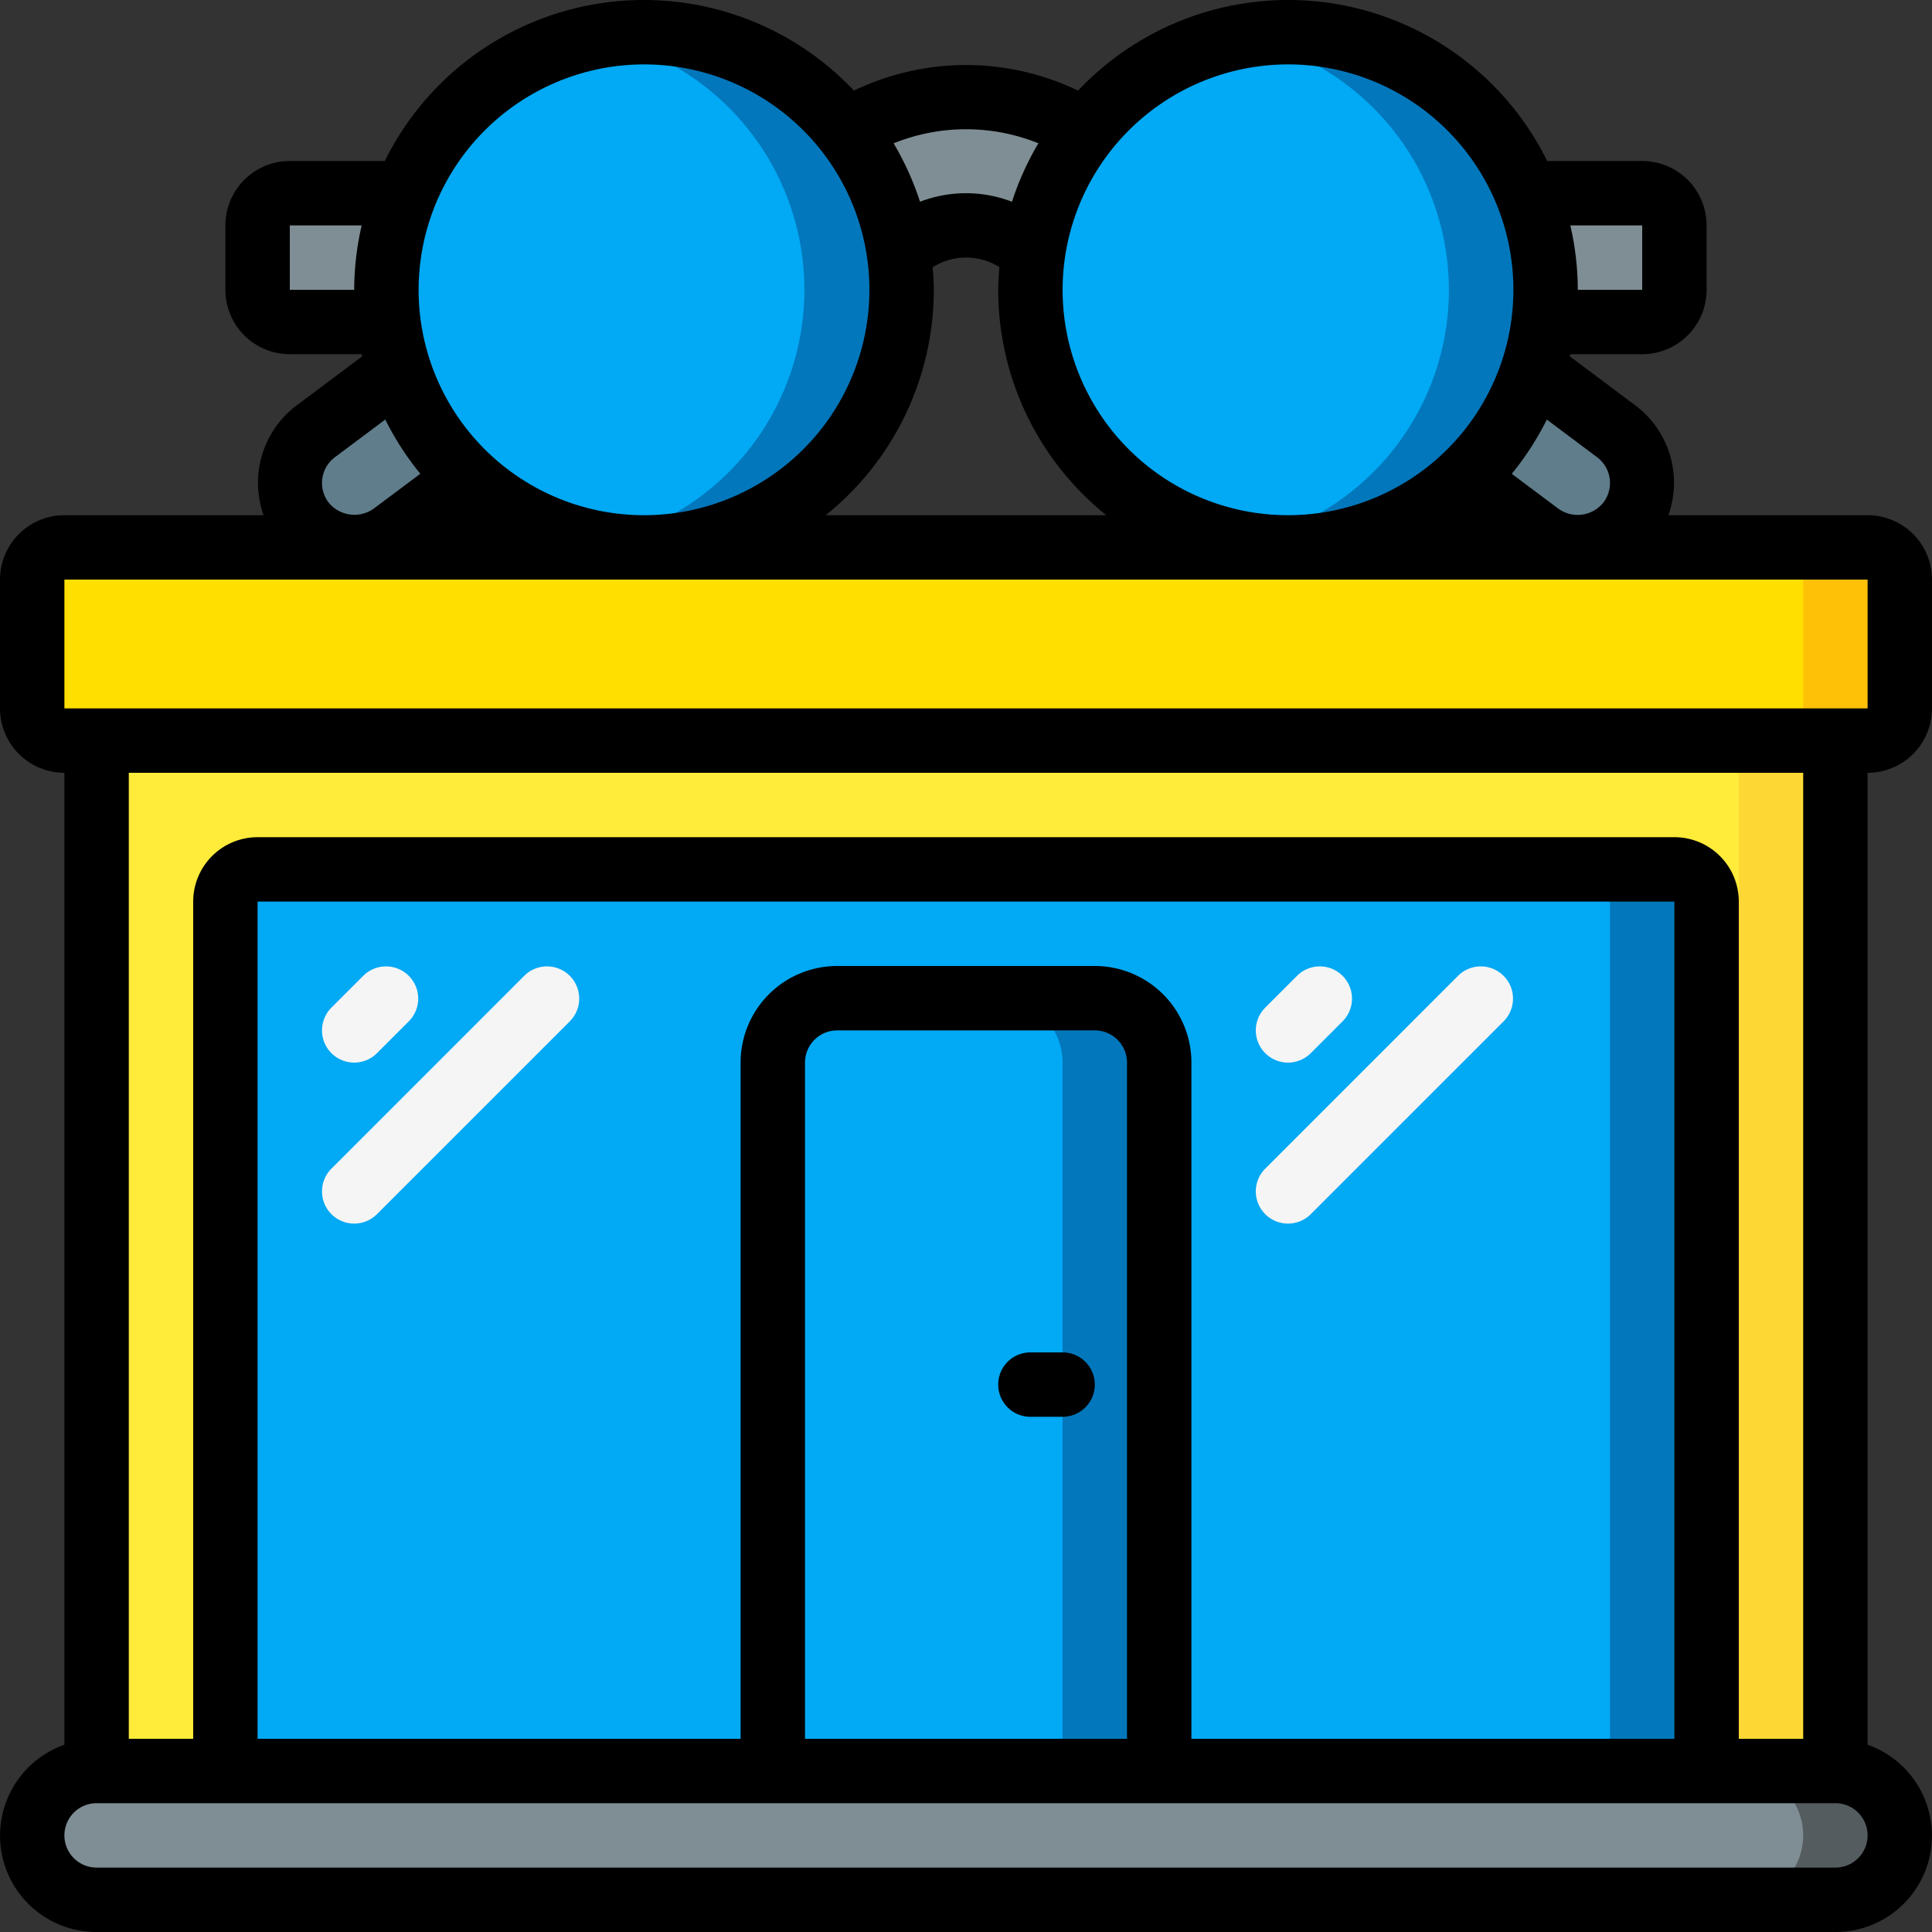 <svg id="Icons" height="20" viewBox="0 0 60 60" width="20" xmlns="http://www.w3.org/2000/svg"><rect x="0" y="0" width="60" height="60" fill="#333333" stroke="none"/><rect fill="#7f8e94" height="4" rx="2" width="58" x="1" y="55"/><path d="m57 55h-3a2 2 0 0 1 0 4h3a2 2 0 0 0 0-4z" fill="#545c60"/><path d="m3 23h54v32h-54z" fill="#ffeb3a"/><path d="m54 23h3v32h-3z" fill="#fdd834"/><rect fill="#ffdf00" height="6" rx="1" width="58" x="1" y="17"/><path d="m58 17h-3a1 1 0 0 1 1 1v4a1 1 0 0 1 -1 1h3a1 1 0 0 0 1-1v-4a1 1 0 0 0 -1-1z" fill="#fec108"/><path d="m8 27h44a1 1 0 0 1 1 1v27a0 0 0 0 1 0 0h-46a0 0 0 0 1 0 0v-27a1 1 0 0 1 1-1z" fill="#02a9f4"/><path d="m52 27h-3a1 1 0 0 1 1 1v27h3v-27a1 1 0 0 0 -1-1z" fill="#0377bc"/><path d="m26 31h8a2 2 0 0 1 2 2v22a0 0 0 0 1 0 0h-12a0 0 0 0 1 0 0v-22a2 2 0 0 1 2-2z" fill="#02a9f4"/><path d="m34 31h-3a2 2 0 0 1 2 2v22h3v-22a2 2 0 0 0 -2-2z" fill="#0377bc"/><circle cx="20" cy="9" fill="#02a9f4" r="8"/><path d="m20 1a7.972 7.972 0 0 0 -1.5.146 8 8 0 0 1 0 15.709 8 8 0 1 0 1.5-15.855z" fill="#0377bc"/><path d="m48 9a8 8 0 1 1 -8-8 8.017 8.017 0 0 1 8 8z" fill="#02a9f4"/><path d="m40 1a7.966 7.966 0 0 0 -1.508.155 7.991 7.991 0 0 1 .016 15.7 8 8 0 1 0 1.492-15.855z" fill="#0377bc"/><path d="m33.71 4.06a8.017 8.017 0 0 0 -1.63 3.77 3.019 3.019 0 0 0 -2.08-.83 2.973 2.973 0 0 0 -2.08.84 8.053 8.053 0 0 0 -1.63-3.78 7.023 7.023 0 0 1 7.42 0z" fill="#7f8e94"/><path d="m12 9a8.262 8.262 0 0 0 .06 1h-3.06a1 1 0 0 1 -1-1v-2a1 1 0 0 1 1-1h3.58a8.093 8.093 0 0 0 -.58 3z" fill="#7f8e94"/><path d="m14.54 14.85-2.34 1.75a2 2 0 0 1 -2.4-3.2l2.59-1.94a8.006 8.006 0 0 0 2.15 3.39z" fill="#607d8b"/><path d="m52 7v2a1 1 0 0 1 -1 1h-3.06a8.262 8.262 0 0 0 .06-1 8.093 8.093 0 0 0 -.58-3h3.58a1 1 0 0 1 1 1z" fill="#7f8e94"/><path d="m50.6 16.2a2 2 0 0 1 -2.8.4l-2.34-1.75a8.006 8.006 0 0 0 2.15-3.39l2.59 1.94a2.006 2.006 0 0 1 .4 2.8z" fill="#607d8b"/><g fill="#f5f5f5"><path d="m11 33a1 1 0 0 1 -.707-1.707l1-1a1 1 0 0 1 1.414 1.414l-1 1a1 1 0 0 1 -.707.293z"/><path d="m11 38a1 1 0 0 1 -.707-1.707l6-6a1 1 0 0 1 1.414 1.414l-6 6a1 1 0 0 1 -.707.293z"/><path d="m40 33a1 1 0 0 1 -.707-1.707l1-1a1 1 0 0 1 1.414 1.414l-1 1a1 1 0 0 1 -.707.293z"/><path d="m40 38a1 1 0 0 1 -.707-1.707l6-6a1 1 0 0 1 1.414 1.414l-6 6a1 1 0 0 1 -.707.293z"/></g><path d="m58 16h-6.187a3 3 0 0 0 -1.013-3.4l-2.049-1.535c.006-.022.012-.043.017-.065h2.232a2 2 0 0 0 2-2v-2a2 2 0 0 0 -2-2h-2.95a8.972 8.972 0 0 0 -14.57-2.186 8.021 8.021 0 0 0 -6.96 0 8.972 8.972 0 0 0 -14.57 2.186h-2.95a2 2 0 0 0 -2 2v2a2 2 0 0 0 2 2h2.232c.005.022.011.044.017.065l-2.049 1.535a3 3 0 0 0 -1.013 3.4h-6.187a2 2 0 0 0 -2 2v4a2 2 0 0 0 2 2v30.184a2.993 2.993 0 0 0 1 5.816h54a2.993 2.993 0 0 0 1-5.816v-30.184a2 2 0 0 0 2-2v-4a2 2 0 0 0 -2-2zm-8.4-1.8a1 1 0 0 1 .2 1.4 1.023 1.023 0 0 1 -1.4.2l-1.45-1.085a9.07 9.07 0 0 0 1.088-1.685zm1.4-7.2v2h-2a8.971 8.971 0 0 0 -.232-2zm-11-5a7 7 0 1 1 -7 7 7.008 7.008 0 0 1 7-7zm-11 7c0-.237-.018-.47-.036-.7a1.923 1.923 0 0 1 1.036-.3 1.948 1.948 0 0 1 1.036.294c-.018.234-.036.468-.036.706a8.983 8.983 0 0 0 3.356 7h-8.712a8.983 8.983 0 0 0 3.356-7zm3.248-4.55a8.979 8.979 0 0 0 -.82 1.815 3.987 3.987 0 0 0 -2.856 0 8.971 8.971 0 0 0 -.82-1.814 6.007 6.007 0 0 1 4.496-.001zm-12.248-2.45a7 7 0 1 1 -7 7 7.008 7.008 0 0 1 7-7zm-11 7v-2h2.232a8.971 8.971 0 0 0 -.232 2zm1.4 5.2 1.565-1.171a9.07 9.07 0 0 0 1.088 1.685l-1.453 1.086a1.033 1.033 0 0 1 -1.4-.2 1 1 0 0 1 .2-1.4zm46.6 43.8h-54a1 1 0 0 1 0-2h54a1 1 0 0 1 0 2zm-5-4h-15v-21a3 3 0 0 0 -3-3h-8a3 3 0 0 0 -3 3v21h-15v-26h44zm-17 0h-10v-21a1 1 0 0 1 1-1h8a1 1 0 0 1 1 1zm21 0h-2v-26a2 2 0 0 0 -2-2h-44a2 2 0 0 0 -2 2v26h-2v-30h52zm2-32h-56v-4h56z"/><path d="m33 42h-1a1 1 0 0 0 0 2h1a1 1 0 0 0 0-2z"/></svg>